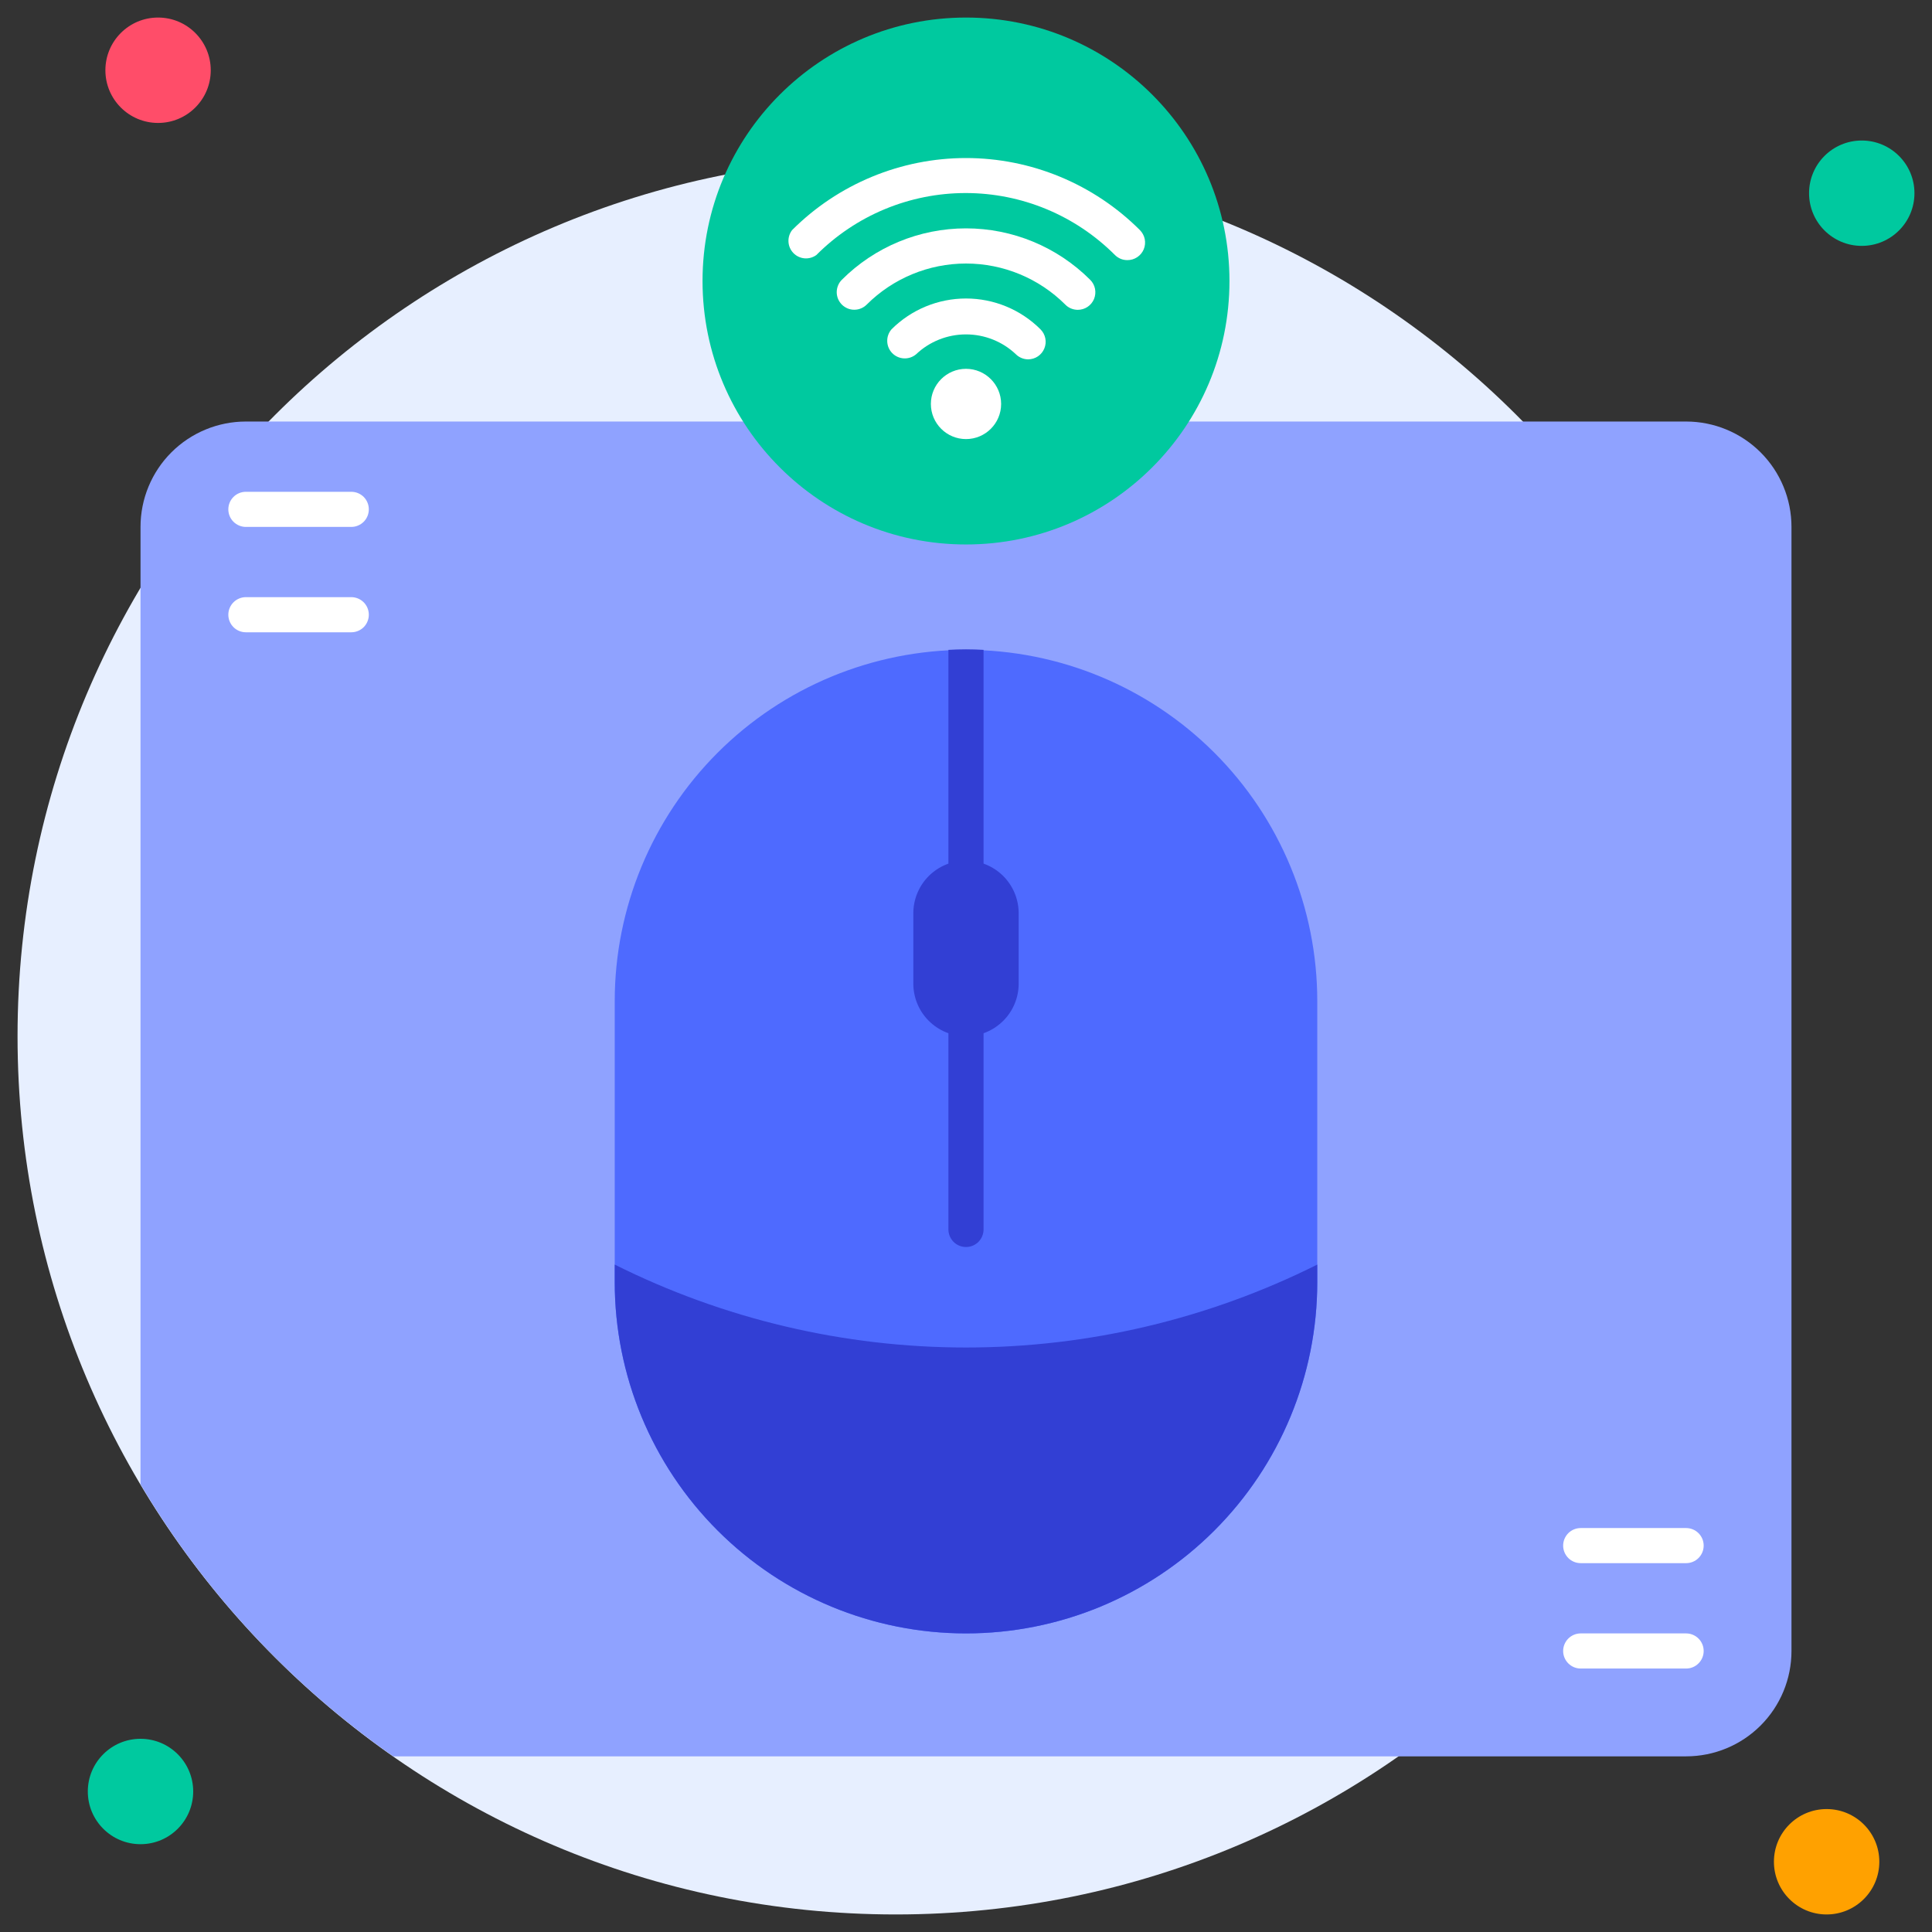 <svg width="60" height="60" viewBox="0 0 60 60" fill="none" xmlns="http://www.w3.org/2000/svg">
<rect x="0" y="0" width="60" height="60" fill="#333333" stroke="none"/>
<g clip-path="url(#clip0_1894_1183)">
<path d="M27.818 59.455C42.88 59.455 55.091 47.244 55.091 32.182C55.091 17.119 42.88 4.909 27.818 4.909C12.756 4.909 0.545 17.119 0.545 32.182C0.545 47.244 12.756 59.455 27.818 59.455Z" fill="#E7EFFF"/>
<path d="M4.909 3.818C5.813 3.818 6.545 3.086 6.545 2.182C6.545 1.278 5.813 0.545 4.909 0.545C4.005 0.545 3.273 1.278 3.273 2.182C3.273 3.086 4.005 3.818 4.909 3.818Z" fill="#FF4D69"/>
<path d="M57.818 7.636C58.722 7.636 59.455 6.904 59.455 6C59.455 5.096 58.722 4.364 57.818 4.364C56.914 4.364 56.182 5.096 56.182 6C56.182 6.904 56.914 7.636 57.818 7.636Z" fill="#00C99F"/>
<path d="M56.727 59.455C57.631 59.455 58.364 58.722 58.364 57.818C58.364 56.914 57.631 56.182 56.727 56.182C55.823 56.182 55.091 56.914 55.091 57.818C55.091 58.722 55.823 59.455 56.727 59.455Z" fill="#FFA100"/>
<path d="M4.364 57.273C5.267 57.273 6 56.54 6 55.636C6 54.733 5.267 54 4.364 54C3.46 54 2.727 54.733 2.727 55.636C2.727 56.54 3.46 57.273 4.364 57.273Z" fill="#00C99F"/>
<path d="M55.636 16.363V51.273C55.636 52.141 55.292 52.973 54.678 53.587C54.064 54.201 53.232 54.545 52.364 54.545H12.213C9.024 52.321 6.348 49.44 4.364 46.096V16.363C4.364 15.496 4.708 14.663 5.322 14.049C5.936 13.436 6.768 13.091 7.636 13.091H52.364C53.232 13.091 54.064 13.436 54.678 14.049C55.292 14.663 55.636 15.496 55.636 16.363Z" fill="#8FA2FF"/>
<path d="M30 50.727C27.107 50.727 24.332 49.578 22.286 47.532C20.24 45.486 19.091 42.711 19.091 39.818V31.091C19.091 28.198 20.24 25.423 22.286 23.377C24.332 21.331 27.107 20.182 30 20.182C32.893 20.182 35.668 21.331 37.714 23.377C39.76 25.423 40.909 28.198 40.909 31.091V39.818C40.909 42.711 39.76 45.486 37.714 47.532C35.668 49.578 32.893 50.727 30 50.727Z" fill="#4E6AFF"/>
<path d="M30 50.727C27.107 50.727 24.332 49.578 22.286 47.532C20.24 45.486 19.091 42.711 19.091 39.818V39.273C22.478 40.966 26.213 41.848 30 41.848C33.787 41.848 37.522 40.966 40.909 39.273V39.818C40.909 42.711 39.76 45.486 37.714 47.532C35.668 49.578 32.893 50.727 30 50.727Z" fill="#323FD4"/>
<path d="M30 32.182C29.566 32.182 29.15 32.009 28.843 31.702C28.536 31.396 28.364 30.979 28.364 30.545V28.363C28.364 27.93 28.536 27.513 28.843 27.206C29.15 26.9 29.566 26.727 30 26.727C30.434 26.727 30.85 26.9 31.157 27.206C31.464 27.513 31.636 27.93 31.636 28.363V30.545C31.636 30.979 31.464 31.396 31.157 31.702C30.85 32.009 30.434 32.182 30 32.182Z" fill="#323FD4"/>
<path d="M30.545 20.182V38.182C30.545 38.326 30.488 38.465 30.386 38.568C30.283 38.67 30.145 38.727 30 38.727C29.855 38.727 29.716 38.67 29.614 38.568C29.512 38.465 29.454 38.326 29.454 38.182V20.182C29.818 20.16 30.182 20.16 30.545 20.182Z" fill="#323FD4"/>
<path d="M10.909 16.364H7.636C7.492 16.364 7.353 16.306 7.251 16.204C7.148 16.102 7.091 15.963 7.091 15.818C7.091 15.674 7.148 15.535 7.251 15.432C7.353 15.33 7.492 15.273 7.636 15.273H10.909C11.054 15.273 11.192 15.33 11.295 15.432C11.397 15.535 11.454 15.674 11.454 15.818C11.454 15.963 11.397 16.102 11.295 16.204C11.192 16.306 11.054 16.364 10.909 16.364Z" fill="white"/>
<path d="M10.909 19.636H7.636C7.492 19.636 7.353 19.579 7.251 19.477C7.148 19.374 7.091 19.235 7.091 19.091C7.091 18.946 7.148 18.808 7.251 18.705C7.353 18.603 7.492 18.545 7.636 18.545H10.909C11.054 18.545 11.192 18.603 11.295 18.705C11.397 18.808 11.454 18.946 11.454 19.091C11.454 19.235 11.397 19.374 11.295 19.477C11.192 19.579 11.054 19.636 10.909 19.636Z" fill="white"/>
<path d="M52.364 48.545H49.091C48.946 48.545 48.807 48.488 48.705 48.386C48.603 48.283 48.545 48.145 48.545 48C48.545 47.855 48.603 47.717 48.705 47.614C48.807 47.512 48.946 47.455 49.091 47.455H52.364C52.508 47.455 52.647 47.512 52.749 47.614C52.852 47.717 52.909 47.855 52.909 48C52.909 48.145 52.852 48.283 52.749 48.386C52.647 48.488 52.508 48.545 52.364 48.545Z" fill="white"/>
<path d="M52.364 51.818H49.091C48.946 51.818 48.807 51.761 48.705 51.658C48.603 51.556 48.545 51.417 48.545 51.273C48.545 51.128 48.603 50.989 48.705 50.887C48.807 50.785 48.946 50.727 49.091 50.727H52.364C52.508 50.727 52.647 50.785 52.749 50.887C52.852 50.989 52.909 51.128 52.909 51.273C52.909 51.417 52.852 51.556 52.749 51.658C52.647 51.761 52.508 51.818 52.364 51.818Z" fill="white"/>
<path d="M30 16.909C34.519 16.909 38.182 13.246 38.182 8.727C38.182 4.209 34.519 0.545 30 0.545C25.481 0.545 21.818 4.209 21.818 8.727C21.818 13.246 25.481 16.909 30 16.909Z" fill="#00C99F"/>
<path d="M30 13.636C30.602 13.636 31.091 13.148 31.091 12.545C31.091 11.943 30.602 11.454 30 11.454C29.398 11.454 28.909 11.943 28.909 12.545C28.909 13.148 29.398 13.636 30 13.636Z" fill="white"/>
<path d="M31.931 11.16C31.788 11.159 31.651 11.103 31.549 11.002C31.131 10.605 30.576 10.385 30 10.385C29.424 10.385 28.869 10.605 28.451 11.002C28.346 11.091 28.211 11.136 28.074 11.13C27.937 11.124 27.807 11.066 27.71 10.968C27.614 10.87 27.558 10.74 27.554 10.602C27.549 10.465 27.597 10.331 27.687 10.227C28.301 9.614 29.133 9.27 30 9.27C30.867 9.27 31.699 9.614 32.313 10.227C32.389 10.303 32.442 10.4 32.463 10.506C32.485 10.612 32.474 10.721 32.433 10.821C32.392 10.921 32.323 11.007 32.233 11.067C32.144 11.127 32.039 11.159 31.931 11.16Z" fill="white"/>
<path d="M33.469 9.622C33.397 9.621 33.325 9.607 33.259 9.579C33.193 9.551 33.132 9.51 33.082 9.458C32.264 8.642 31.155 8.184 30 8.184C28.845 8.184 27.736 8.642 26.918 9.458C26.868 9.509 26.808 9.549 26.741 9.577C26.675 9.605 26.605 9.619 26.533 9.619C26.461 9.62 26.39 9.606 26.324 9.579C26.258 9.551 26.197 9.511 26.146 9.461C26.096 9.41 26.055 9.35 26.027 9.284C26 9.218 25.985 9.147 25.985 9.076C25.985 9.004 25.999 8.933 26.026 8.867C26.053 8.8 26.093 8.74 26.144 8.689C27.166 7.666 28.554 7.092 30 7.092C31.446 7.092 32.833 7.666 33.856 8.689C33.933 8.765 33.986 8.863 34.007 8.969C34.028 9.075 34.017 9.185 33.976 9.286C33.934 9.386 33.864 9.471 33.774 9.531C33.684 9.591 33.577 9.622 33.469 9.622Z" fill="white"/>
<path d="M35.013 8.078C34.941 8.079 34.87 8.065 34.803 8.038C34.737 8.01 34.676 7.97 34.626 7.92C34.017 7.31 33.295 6.826 32.499 6.495C31.704 6.165 30.851 5.995 29.989 5.995C29.128 5.995 28.275 6.165 27.479 6.495C26.683 6.826 25.961 7.31 25.353 7.92C25.247 7.997 25.116 8.034 24.985 8.023C24.854 8.011 24.732 7.954 24.64 7.859C24.549 7.765 24.494 7.641 24.487 7.51C24.479 7.379 24.52 7.249 24.6 7.145C25.309 6.436 26.151 5.874 27.078 5.49C28.004 5.106 28.997 4.908 30 4.908C31.003 4.908 31.996 5.106 32.922 5.49C33.849 5.874 34.691 6.436 35.4 7.145C35.477 7.222 35.529 7.319 35.551 7.425C35.572 7.532 35.561 7.642 35.52 7.742C35.478 7.842 35.408 7.927 35.317 7.987C35.227 8.047 35.121 8.079 35.013 8.078Z" fill="white"/>
</g>
<defs>
<clipPath id="clip0_1894_1183">
<rect width="60" height="60" fill="white"/>
</clipPath>
</defs>
</svg>
